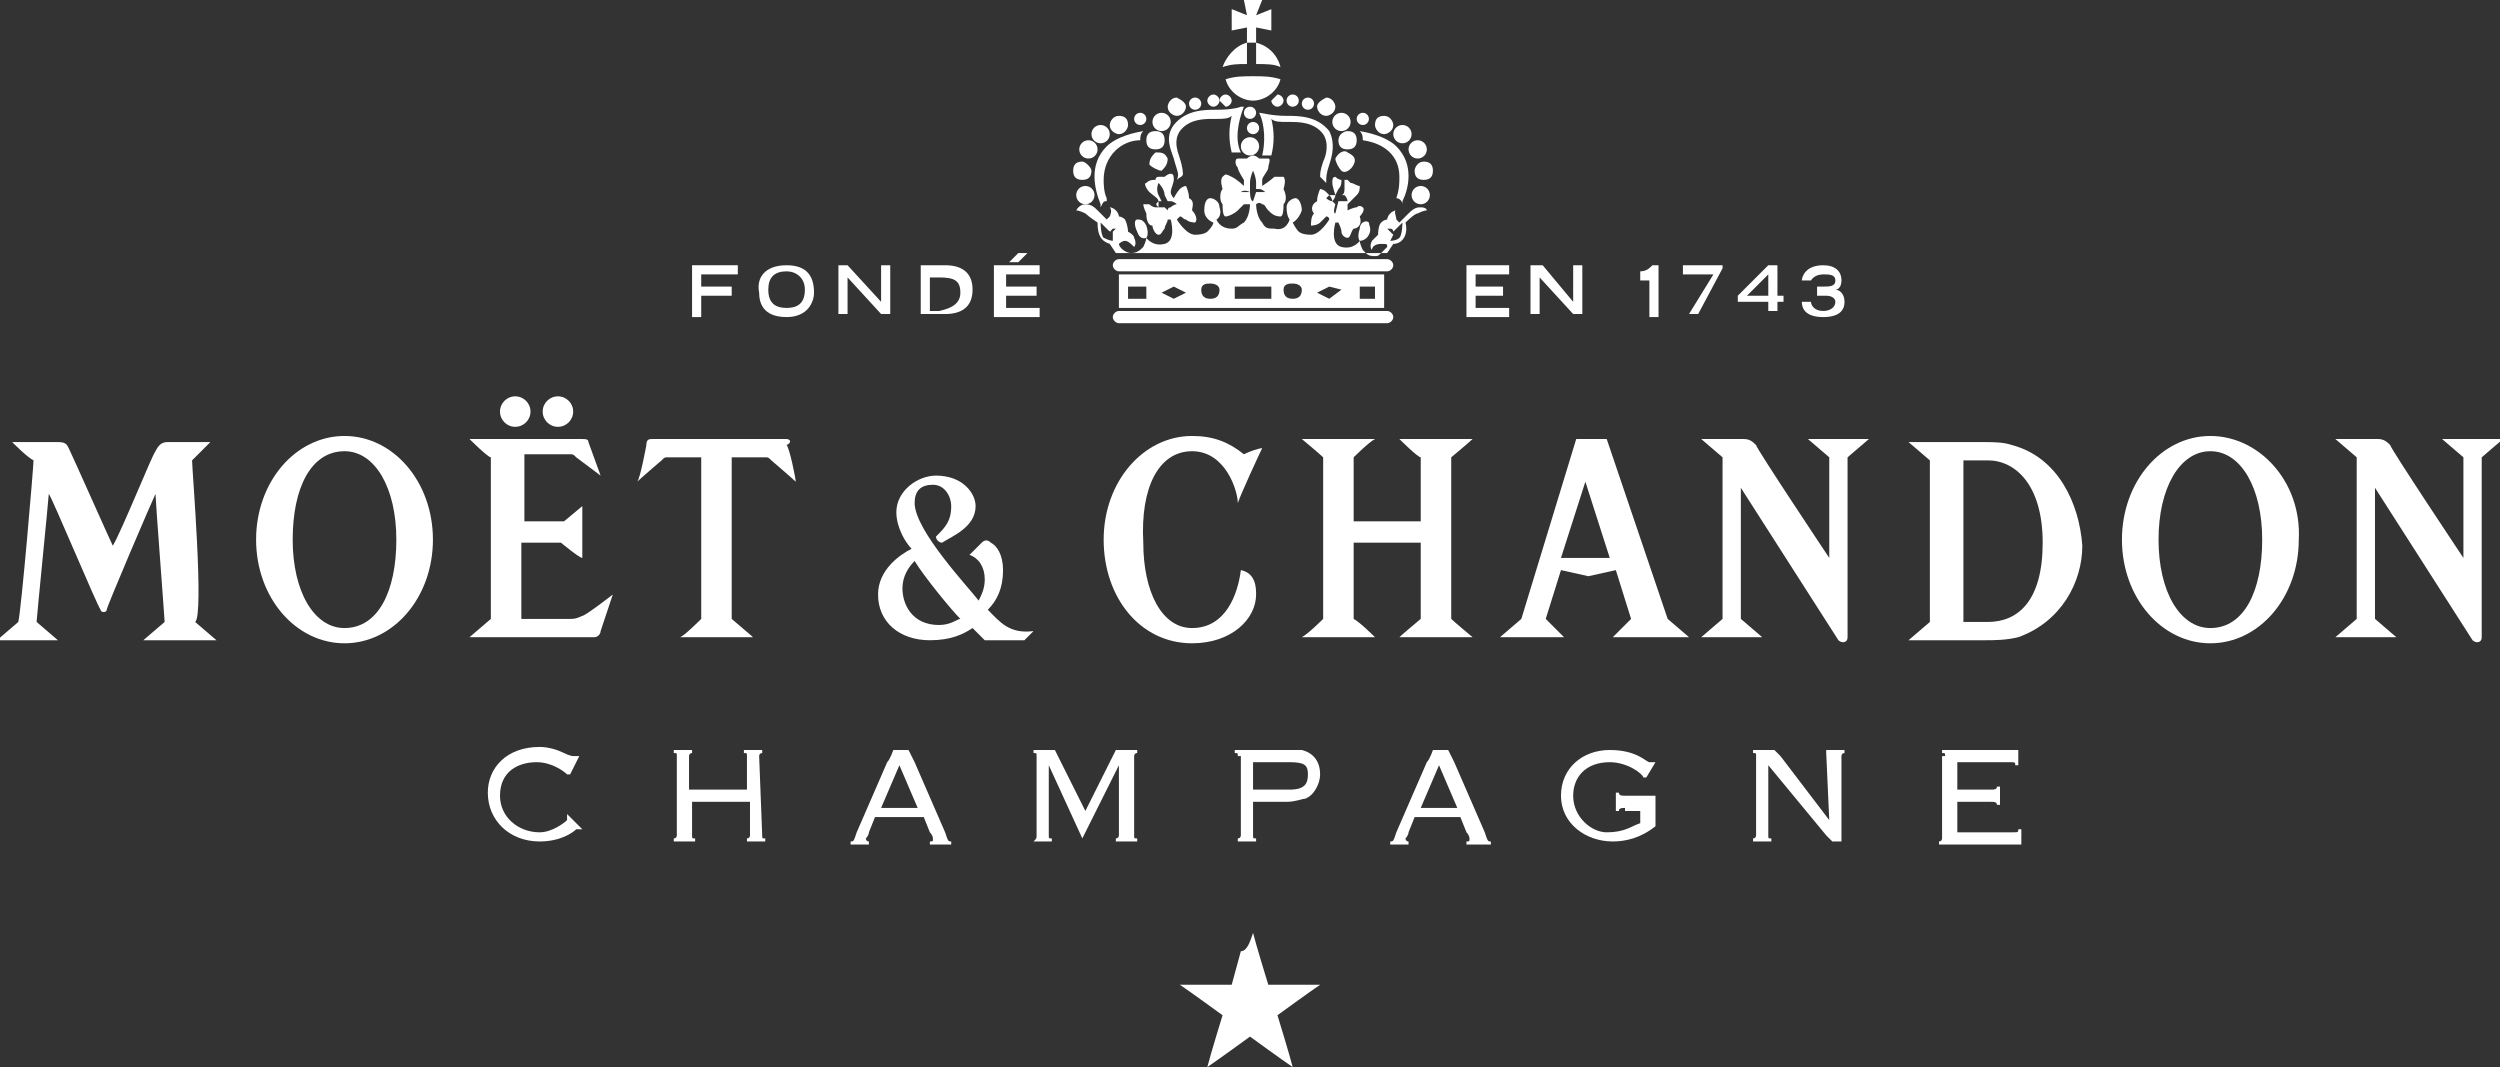 <?xml version="1.0" encoding="utf-8"?>
<!-- Generator: Adobe Illustrator 23.0.1, SVG Export Plug-In . SVG Version: 6.00 Build 0)  -->
<svg version="1.1" id="Artwork" xmlns="http://www.w3.org/2000/svg" xmlns:xlink="http://www.w3.org/1999/xlink" x="0px" y="0px"
	 viewBox="0 0 82 35" style="enable-background:new 0 0 82 35;" xml:space="preserve">
<rect x="0" y="0" width="82" height="35" fill="#333333" stroke="none"/>
<style type="text/css">
	.st0{fill:#FFFFFF;}
</style>
<g>
	<path class="st0" d="M18.6,26.7c0,0.1,0,0.1,0,0.1v0.1c-0.1,0.1-0.5,0.4-0.9,0.4c-0.7,0-1.3-0.5-1.3-1.2c0-0.8,0.6-1.1,1.2-1.1
		c0.5,0,0.9,0.3,1,0.4h0.1l0.3-0.6h-0.1h-0.1c0,0-0.1,0-0.3-0.1c-0.2-0.1-0.5-0.2-0.8-0.2c-1.1,0-1.7,0.7-1.7,1.5
		c0,0.9,0.7,1.6,1.7,1.6c0.7,0,1.1-0.3,1.2-0.4c0.1,0,0.1,0,0.1,0s0,0,0.1,0L18.6,26.7L18.6,26.7z"/>
	<path class="st0" d="M25,27.4L25,27.4l-0.1-2.6c0,0,0-0.1,0.1-0.1v-0.1h-0.6v0.1c0.1,0,0.1,0,0.1,0.1v1.1h-1.9v-1.1
		c0,0,0-0.1,0.1-0.1v-0.1h-0.6v0.1c0.1,0,0.1,0,0.1,0.1v2.6c0,0,0,0.1-0.1,0.1v0.1h0.7v-0.1c-0.1,0-0.1,0-0.1-0.1v-1.1h1.9v1.1
		c0,0,0,0.1-0.1,0.1v0.1h0.6v-0.1C25,27.5,25,27.5,25,27.4z"/>
	<path class="st0" d="M31,27.3L30,25c-0.1-0.2-0.2-0.4-0.2-0.4h-0.5c0,0-0.1,0.3-0.2,0.4l-1,2.3c-0.1,0.3-0.1,0.3-0.2,0.3v0.1h0.6
		v-0.1c-0.1,0-0.1-0.1-0.1-0.1s0.1-0.1,0.1-0.2l0.2-0.5h1.6l0.2,0.5c0.1,0.1,0.1,0.2,0.1,0.2c0,0.1,0,0.1-0.1,0.1v0.1h0.7v-0.1
		C31.1,27.6,31.1,27.6,31,27.3z M28.9,26.5l0.6-1.4l0.6,1.4H28.9z"/>
	<path class="st0" d="M48.7,27.3l-1-2.3c-0.1-0.2-0.2-0.4-0.2-0.4H47c0,0-0.1,0.3-0.2,0.4l-1,2.3c-0.1,0.3-0.1,0.3-0.2,0.3v0.1h0.6
		v-0.1c-0.1,0-0.1-0.1-0.1-0.1s0.1-0.1,0.1-0.2l0.2-0.5h1.5l0.2,0.5c0.1,0.1,0.1,0.2,0.1,0.2c0,0.1,0,0.1-0.1,0.1v0.1h0.8v-0.1
		C48.8,27.6,48.8,27.6,48.7,27.3z M46.6,26.5l0.6-1.4l0.6,1.4H46.6z"/>
	<path class="st0" d="M35.6,26.6l-1-2h-0.7v0.1c0.1,0,0.1,0,0.1,0.1v2.6c0,0.1,0,0.1-0.1,0.2h0.6v-0.1c-0.1,0-0.1,0-0.1-0.1v-2.3
		l1.1,2.4l1.2-2.4v2.3c0,0,0,0.1-0.1,0.1v0.1h0.7v-0.1c-0.1,0-0.1,0-0.1-0.1v-2.6c0,0,0-0.1,0.1-0.1v-0.1h-0.7L35.6,26.6z"/>
	<path class="st0" d="M42.7,24.6c-0.1,0-0.3,0-0.5,0h-1.7v0.1c0.1,0,0.1,0,0.1,0.1h0.1v2.6c0,0,0,0.1-0.1,0.1v0.1h0.6v-0.1
		c-0.1,0-0.1,0-0.1-0.1v-1.1h1.1c0.3,0,0.5-0.1,0.6-0.1c0.3-0.1,0.5-0.5,0.5-0.8C43.3,25,43.1,24.7,42.7,24.6z M42.3,25.9h-1.2V25
		h1.2c0.5,0,0.6,0.1,0.6,0.4S42.8,25.9,42.3,25.9z"/>
	<path class="st0" d="M52.8,25c0.6,0,1.1,0.4,1.1,0.5H54l0.3-0.5h-0.1c-0.1,0-0.1,0-0.1,0c-0.1,0-0.4-0.4-1.3-0.4
		c-0.9,0-1.6,0.6-1.6,1.5s0.8,1.5,1.7,1.5c0.4,0,0.9-0.1,1.4-0.5c0,0,0-0.2,0-0.3v-0.5c0-0.1,0-0.2,0-0.2h-1c-0.1,0-0.2,0-0.2-0.1
		H53v0.6h0.1c0-0.1,0.1-0.1,0.2-0.1v0.1h0.5V27c-0.3,0.1-0.5,0.3-1.1,0.3c-0.5,0-1.1-0.5-1.1-1.2C51.6,25.5,52,25,52.8,25z"/>
	<path class="st0" d="M59.9,24.7C60,24.7,60,24.7,59.9,24.7l0.1,2.2l-1.6-2.1l-0.2-0.2h-0.7v0.1c0.1,0,0.1,0,0.1,0.1v2.6
		c0,0,0,0.1-0.1,0.1v0.1h0.6v-0.1c-0.1,0-0.1,0-0.1-0.1v-2.3l1.9,2.3l0.2,0.2h0.3c0,0,0-0.1,0-0.2v-2.6c0,0,0-0.1,0.1-0.1v-0.1h-0.6
		V24.7z"/>
	<path class="st0" d="M66,27.3h-1.8v-1h1.1c0.1,0,0.2,0,0.2,0.1h0.1v-0.6h-0.1c0,0.1-0.1,0.1-0.2,0.1h-1.1V25h1.7
		c0.2,0,0.2,0,0.2,0.1h0.1v-0.5c0,0-0.1,0-0.3,0h-2.2v0.1c0.1,0,0.1,0,0.1,0.1h-0.1v2.7c0,0,0,0.1-0.1,0.1v0.1H66c0.2,0,0.3,0,0.3,0
		v-0.5h-0.1C66.2,27.3,66.2,27.3,66,27.3z"/>
	<path class="st0" d="M35.5,5.9c0.2,0,0.3-0.1,0.3-0.3c0-0.1-0.2-0.3-0.3-0.3c-0.2,0-0.3,0.1-0.3,0.3S35.3,5.9,35.5,5.9z"/>
	<circle class="st0" cx="35.6" cy="6.4" r="0.3"/>
	<path class="st0" d="M38.5,4.1c-0.3,0.4-0.1,0.8,0,1.1c0.1,0.4,0.2,0.5,0.1,0.7c0.1-0.1,0.2-0.1,0.2-0.2c0,0,0-0.2-0.1-0.5
		s-0.2-0.6,0-0.9c0.3-0.4,0.8-0.4,1.1-0.4h0.1c0.2,0,0.4,0,0.5-0.1c-0.1,0.4-0.1,0.8,0,1.2c0.1,0,0.2,0,0.3,0
		c-0.2-0.4-0.1-1,0.1-1.5h-0.1c0,0-0.2,0.1-0.8,0.1C39.5,3.6,38.9,3.6,38.5,4.1z"/>
	<path class="st0" d="M40.4,3.3c0-0.1-0.1-0.2-0.2-0.2c-0.1,0-0.2,0.1-0.2,0.2c0.1,0.1,0.2,0.2,0.2,0.2C40.3,3.5,40.4,3.4,40.4,3.3z
		"/>
	<path class="st0" d="M38.3,5.2C38.2,5,38.1,5,37.9,5c-0.1,0.1-0.2,0.2-0.2,0.4c0.1,0.1,0.3,0.2,0.4,0.2C38.2,5.5,38.3,5.4,38.3,5.2
		z"/>
	<path class="st0" d="M41.3,3.7c0.2,0.4,0.2,1,0.1,1.4c0.1,0,0.2,0,0.3,0c0.1-0.4,0.1-0.8,0-1.2C41.8,4,42,4,42.2,4h0.1
		c0.3,0,0.8,0,1.1,0.4c0.2,0.3,0.1,0.7,0,0.9c-0.1,0.3-0.1,0.4-0.1,0.5c0,0,0.1,0.1,0.2,0.2c0-0.2,0-0.3,0.1-0.6
		c0.1-0.3,0.2-0.7,0-1.1c-0.4-0.5-1-0.5-1.4-0.5C41.7,3.8,41.4,3.7,41.3,3.7L41.3,3.7z"/>
	<path class="st0" d="M45.8,6.5c0.1,0,0.2,0.1,0.2,0.2c0-0.1,0,0,0-0.1c0.2-0.4,0.4-1.2-0.2-1.8c-0.2-0.2-0.6-0.4-1.2-0.5
		c0.1,0.1,0.1,0.2,0.1,0.3c0.7,0.1,1.2,0.5,1.2,1.2C45.9,6,45.9,6.2,45.8,6.5L45.8,6.5z"/>
	<path class="st0" d="M37.4,4.6c0-0.1,0-0.2,0.1-0.3c-0.6,0.1-1,0.3-1.2,0.5c-0.6,0.6-0.4,1.4-0.2,1.9c0,0.1,0,0,0,0.1
		c0.1-0.2,0.1-0.2,0.2-0.2c0,0,0,0,0-0.1c-0.1-0.2-0.1-0.5-0.1-0.6C36.2,5.1,36.8,4.6,37.4,4.6z"/>
	<path class="st0" d="M45.4,9.1V9h-8.7v0.1V10v0.1h8.7V10V9.1z M44.6,9.4h0.5v0.4h-0.5V9.4z M43.6,9.8l-0.4-0.2l0.4-0.2L44,9.5
		L43.6,9.8z M42.4,9.8c-0.2,0-0.3-0.1-0.3-0.3s0.2-0.2,0.3-0.2c0.2,0,0.3,0.1,0.3,0.2C42.7,9.7,42.6,9.8,42.4,9.8z M41.7,9.4v0.4
		h-1.2V9.4H41.7z M39.7,9.8c-0.2,0-0.3-0.1-0.3-0.3s0.2-0.2,0.3-0.2c0.2,0,0.3,0.1,0.3,0.2C40,9.7,39.9,9.8,39.7,9.8z M38.5,9.8
		l-0.4-0.2l0.4-0.2l0.4,0.2L38.5,9.8z M37.6,9.4v0.4H37V9.4H37.6z"/>
	<circle class="st0" cx="35.7" cy="4.9" r="0.3"/>
	<circle class="st0" cx="36.1" cy="4.4" r="0.3"/>
	<path class="st0" d="M36.7,4.4c0.2,0,0.3-0.2,0.3-0.3c0-0.2-0.1-0.3-0.3-0.3S36.4,4,36.4,4.1C36.4,4.3,36.6,4.4,36.7,4.4z"/>
	<circle class="st0" cx="37.4" cy="3.9" r="0.2"/>
	<path class="st0" d="M45.7,10.4c0-0.1-0.1-0.2-0.2-0.2h-8.8c-0.1,0-0.2,0.1-0.2,0.2c0,0.1,0.1,0.2,0.2,0.2h8.8
		C45.6,10.6,45.7,10.5,45.7,10.4z"/>
	<path class="st0" d="M45.5,8.5h-8.8c-0.1,0-0.2,0.1-0.2,0.2c0,0.1,0.1,0.2,0.2,0.2h8.8c0.1,0,0.2-0.1,0.2-0.2S45.6,8.5,45.5,8.5z"
		/>
	<path class="st0" d="M46.4,5.6c0,0.2,0.1,0.3,0.3,0.3S47,5.8,47,5.6c0-0.2-0.1-0.3-0.3-0.3C46.5,5.3,46.4,5.5,46.4,5.6z"/>
	<circle class="st0" cx="46.6" cy="6.4" r="0.3"/>
	<circle class="st0" cx="46.5" cy="4.9" r="0.3"/>
	<circle class="st0" cx="46" cy="4.4" r="0.3"/>
	<path class="st0" d="M45.4,4.4c0.1,0,0.3-0.1,0.3-0.3c0-0.1-0.1-0.3-0.3-0.3s-0.3,0.1-0.3,0.3C45.1,4.2,45.2,4.4,45.4,4.4z"/>
	<circle class="st0" cx="44.7" cy="3.9" r="0.2"/>
	<polygon class="st0" points="41.2,0.9 41.7,1 41.7,0.3 41.2,0.5 41.4,0 40.8,0 40.9,0.5 40.4,0.3 40.4,1 40.9,0.9 40.9,1.4 
		41.2,1.4 	"/>
	<path class="st0" d="M37.9,4.9c0.2,0,0.3-0.1,0.3-0.3s-0.1-0.3-0.3-0.3s-0.3,0.1-0.3,0.3C37.6,4.8,37.7,4.9,37.9,4.9z"/>
	<circle class="st0" cx="38.1" cy="4" r="0.3"/>
	<path class="st0" d="M38.6,3.8c0.2,0,0.3-0.2,0.3-0.3s-0.1-0.2-0.3-0.3c-0.2,0-0.3,0.2-0.3,0.3C38.3,3.7,38.5,3.8,38.6,3.8z"/>
	<circle class="st0" cx="39.2" cy="3.4" r="0.2"/>
	<path class="st0" d="M39.8,3.5c0.1,0,0.2-0.1,0.2-0.2c0-0.1-0.1-0.2-0.2-0.2c-0.1,0-0.2,0.1-0.2,0.2S39.7,3.5,39.8,3.5z"/>
	<path class="st0" d="M41.7,3.3c0,0.1,0.1,0.2,0.2,0.2c0.1,0,0.2-0.1,0.2-0.2c0-0.1-0.1-0.2-0.2-0.2C41.8,3.2,41.7,3.3,41.7,3.3z"/>
	<path class="st0" d="M44.4,5.4c0.1-0.2,0-0.3-0.2-0.4c-0.1-0.1-0.3,0-0.4,0.2c0,0.1,0.1,0.3,0.2,0.4C44.1,5.7,44.3,5.6,44.4,5.4z"
		/>
	<path class="st0" d="M43.9,4.6c0,0.2,0.1,0.3,0.3,0.3s0.3-0.1,0.3-0.3c0-0.2-0.1-0.3-0.3-0.3C44.1,4.3,43.9,4.4,43.9,4.6z"/>
	<circle class="st0" cx="44" cy="4" r="0.3"/>
	<path class="st0" d="M43.5,3.8c0.1,0,0.3-0.1,0.3-0.3c0-0.1-0.1-0.3-0.3-0.3c-0.2,0.1-0.3,0.2-0.3,0.3S43.3,3.8,43.5,3.8z"/>
	<circle class="st0" cx="42.9" cy="3.4" r="0.2"/>
	<circle class="st0" cx="42.4" cy="3.3" r="0.2"/>
	<circle class="st0" cx="41.1" cy="4.2" r="0.2"/>
	<circle class="st0" cx="41" cy="4.8" r="0.3"/>
	<circle class="st0" cx="41" cy="3.7" r="0.2"/>
	<path class="st0" d="M46.8,6.9c0,0,0-0.1-0.2-0.1c-0.1,0-0.2,0-0.4,0.2c-0.1,0.1-0.3,0.3-0.3,0.3l-0.1-0.1c0-0.1-0.1-0.3,0-0.3
		c0,0-0.1,0-0.2,0.1c-0.1,0.1-0.1,0.2-0.1,0.2s-0.1,0-0.2,0.1c-0.1,0.1-0.1,0.4-0.1,0.4S45.1,7.8,45,7.9c-0.1,0.2,0,0.3,0,0.3
		C45,8.1,45.1,8,45.3,8s0.2,0,0.2,0.1c0,0-0.1,0.1-0.2,0.2h0.2L45.7,8c0.3,0,0.5-0.3,0.4-0.7c0,0,0.3-0.3,0.4-0.3
		C46.7,6.9,46.8,6.9,46.8,6.9z M45.9,7.8c-0.1,0.1-0.3,0.1-0.3,0.1l0.1-0.2c0,0,0,0-0.1-0.1l-0.1-0.1h0.1c0.1,0,0.1,0.1,0.1,0.1
		s0,0,0.1-0.1C45.9,7.4,46,7.3,46,7.3S46,7.7,45.9,7.8z"/>
	<path class="st0" d="M44.6,7.9c0,0-0.2,0.3-0.6,0.2c-0.4-0.1-0.2-0.8-0.2-0.8h0.1c0,0,0.1,0.2,0.1,0.3s0.1,0.2,0.2,0.2
		c0.1,0,0.1-0.2,0.2-0.3c0.1,0,0.3-0.1,0.2-0.4c0,0,0.2-0.2,0.1-0.3c0,0-0.1-0.1-0.2,0c-0.1,0-0.3,0.1-0.3,0.1s0-0.1,0-0.2
		c0,0,0.2-0.2,0.3-0.3c0.1-0.1,0.1-0.2,0.1-0.3c-0.1,0-0.2-0.1-0.3-0.1l-0.1-0.1h-0.1c0,0.1,0,0.2,0,0.3c0,0.2-0.1,0.2-0.1,0.2
		s0,0,0.1,0c0.1,0.1,0.1,0.2,0.1,0.2s-0.1,0-0.2,0c-0.1,0-0.1,0-0.1,0L43.8,7c-0.1,0,0-0.3,0-0.3s0,0-0.1-0.1l0,0l0,0
		c-0.1,0-0.2-0.1-0.2-0.1s0,0,0.1-0.1l-0.1-0.1c-0.1-0.1-0.2-0.1-0.2-0.1s-0.1,0.2-0.1,0.4C43,6.7,43,6.9,43.1,7
		C43,7.1,43,7.3,43,7.4c0,0,0.2,0,0.3-0.1s0.2-0.2,0.2-0.2c0.1,0,0.1,0.1,0.1,0.1S43.3,7.7,43,7.7s-0.4-0.1-0.4-0.1
		c-0.1-0.1-0.2-0.3-0.2-0.3s0.2-0.1,0.3-0.4c0-0.2-0.1-0.4-0.2-0.4c-0.1,0-0.3,0.1-0.3,0.3c0,0.3,0.1,0.4,0.1,0.4s-0.1,0.4-0.5,0.3
		c-0.2,0-0.3,0-0.4-0.2c-0.2-0.2-0.2-0.6-0.2-0.6s0.1-0.1,0.2,0c0.1,0,0.1,0.1,0.2,0.2C41.7,7,41.8,7.1,42,7.1
		c0.1,0,0.1-0.3,0.1-0.4c0.1-0.1,0.1-0.3,0-0.5c0,0,0.1-0.3,0-0.4c0,0-0.1,0-0.3,0c-0.1,0.1-0.4,0.3-0.4,0.3s0-0.1,0-0.2
		s0.2-0.3,0.2-0.4s0.1-0.3,0-0.3s-0.2,0-0.3,0c0,0-0.1-0.1-0.2-0.1c-0.1,0-0.2,0.1-0.2,0.1c-0.1,0-0.2,0-0.3,0s-0.1,0.2,0,0.3
		c0,0.1,0.2,0.4,0.2,0.4c0,0.1,0,0.2,0,0.2s-0.2-0.2-0.4-0.3c-0.2-0.1-0.2-0.1-0.3,0s0,0.4,0,0.4c-0.1,0.1-0.1,0.4,0,0.5
		c0,0.1,0,0.4,0.1,0.4s0.3-0.1,0.4-0.2c0.1-0.1,0.2-0.2,0.2-0.2c0.1,0,0.2,0,0.2,0s0,0.4-0.2,0.6c-0.2,0.1-0.2,0.2-0.4,0.2
		c-0.4,0-0.5-0.3-0.5-0.3s0.2-0.1,0.1-0.4c0-0.2-0.2-0.3-0.3-0.3s-0.2,0.1-0.2,0.4s0.3,0.4,0.3,0.4s0,0.1-0.2,0.3
		c0,0-0.1,0.1-0.4,0.1s-0.6-0.5-0.6-0.5l0.1-0.1c0.1,0,0.1,0.1,0.2,0.1c0.1,0.1,0.3,0.1,0.3,0.1c0.1-0.1,0-0.3-0.1-0.4
		c0-0.1,0.1-0.3-0.1-0.4c0-0.2-0.1-0.4-0.1-0.4s-0.1,0-0.2,0.1c-0.1,0.1-0.2,0.3-0.2,0.3s-0.1-0.1-0.1-0.2s0.1-0.3,0.1-0.4
		s0-0.2-0.1-0.2s-0.2,0.1-0.2,0.1s-0.1,0-0.2,0c-0.1,0-0.1,0.1-0.1,0.1c-0.1,0-0.2,0-0.3,0.1c-0.1,0,0,0.2,0.1,0.3
		C37.8,6.4,38,6.5,38,6.6l0,0l0,0c0.1,0,0.1,0,0.1,0s0,0-0.1-0.2C37.9,6.2,38,6,38,6s0.2,0.2,0.2,0.4c0.1,0.2,0.1,0.2,0.1,0.2
		s0,0,0.1,0s0.2,0.1,0.2,0.1s-0.1,0-0.2,0.1c-0.1,0-0.1,0.1-0.1,0.1l-0.1-0.1h-0.1H38l0,0l0,0c-0.1,0-0.1,0-0.1,0l0,0
		c-0.1,0-0.2-0.1-0.2-0.1c-0.1,0-0.2,0-0.2,0c0,0.1,0.1,0.3,0.1,0.3c0,0.3,0.1,0.4,0.2,0.4c0,0.1,0.1,0.3,0.2,0.3
		c0.1,0,0.1-0.1,0.2-0.2c0-0.1,0.1-0.2,0.1-0.3h0.1c0,0,0.2,0.7-0.2,0.8c-0.4,0.1-0.6-0.2-0.6-0.2s0,0.1-0.1,0.3
		c-0.1,0.1-0.2,0.2-0.4,0.2h7.7l-0.1-0.1C44.6,8,44.6,7.9,44.6,7.9z M41,6.3L41,6.3c-0.2,0-0.3,0-0.3,0S40.8,6.2,41,6.3
		C41,6.2,41,6.2,41,6.3c0-0.1,0-0.1,0-0.3s0.1-0.4,0.1-0.4s0.1,0.2,0.1,0.4c0,0.2,0,0.2,0,0.2s0,0,0.1,0s0.2,0.1,0.2,0.1
		s-0.1,0-0.2,0c-0.1,0-0.1,0-0.1,0l-0.1,0.3C41,6.6,41,6.3,41,6.3z"/>
	<path class="st0" d="M43.9,6.2C44,6.1,44,6,44,5.9l0,0c-0.1,0-0.2-0.1-0.2-0.1c-0.1,0-0.1,0.1-0.1,0.2s0.1,0.4,0.1,0.4l0,0
		C43.8,6.4,43.8,6.4,43.9,6.2z"/>
	<path class="st0" d="M44.1,5.8C44.1,5.8,44.1,5.8,44.1,5.8C44,5.9,44,5.9,44.1,5.8C44.1,5.8,44.1,5.8,44.1,5.8z"/>
	<path class="st0" d="M36.7,8c0,0,0.1-0.1,0.2-0.1c0.1,0,0.2,0.1,0.3,0.2c0,0,0.1-0.1,0-0.3c0-0.1-0.2-0.2-0.2-0.2s0-0.2-0.1-0.4
		c-0.1-0.1-0.2-0.1-0.2-0.1s0-0.1-0.1-0.2s-0.2-0.1-0.2-0.1c0.1,0.1,0,0.3,0,0.3l-0.1,0.1c0,0-0.2-0.2-0.3-0.3
		c-0.1-0.1-0.2-0.2-0.4-0.2s-0.3,0.2-0.3,0.2s0.1,0,0.3,0.1C35.7,7.1,36,7.3,36,7.3c0,0.4,0.1,0.6,0.4,0.7l0.2,0.3h0.5
		C36.9,8.3,36.7,8.1,36.7,8z M36.5,7.6L36.5,7.6v0.3c0,0-0.1,0-0.3-0.1c-0.1-0.1-0.1-0.5-0.1-0.5s0.1,0.1,0.2,0.2
		C36.4,7.6,36.4,7.6,36.5,7.6c-0.1,0-0.1,0,0-0.1c0.1,0,0.1,0,0.1,0L36.5,7.6z"/>
	<path class="st0" d="M45.1,8.4c0.1,0,0.1,0,0.2-0.1h-0.5C44.9,8.4,45,8.4,45.1,8.4z"/>
	<path class="st0" d="M37.6,7.4c-0.1-0.2-0.2-0.2-0.3-0.2s-0.1,0.2,0,0.4c0.1,0.3,0.3,0.2,0.3,0.2S37.7,7.7,37.6,7.4z"/>
	<path class="st0" d="M43.7,6.6L43.7,6.6c0,0,0.1-0.1,0.1-0.2l0,0c0,0,0,0-0.1,0h-0.1C43.7,6.5,43.7,6.6,43.7,6.6L43.7,6.6z"/>
	<path class="st0" d="M44.9,7.7c0.1-0.2,0-0.3,0-0.4c-0.1-0.1-0.3,0-0.3,0.2c-0.1,0.3,0,0.4,0,0.4S44.8,7.9,44.9,7.7z"/>
	<path class="st0" d="M38,6.8V6.6C37.9,6.7,37.9,6.7,38,6.8L38,6.8L38,6.8z"/>
	<path class="st0" d="M40.9,1.4c-0.4,0.1-0.7,0.5-0.8,0.8c0.3-0.1,0.5-0.1,0.8-0.1V1.4z"/>
	<path class="st0" d="M42,2.2c-0.1-0.4-0.4-0.7-0.8-0.8v0.7C41.5,2.1,41.8,2.1,42,2.2z"/>
	<path class="st0" d="M42,2.6c-0.3-0.1-0.6-0.1-0.9-0.1s-0.6,0-0.9,0.1c0.1,0.4,0.5,0.7,0.9,0.7S41.9,3,42,2.6z"/>
	<circle class="st0" cx="16.9" cy="13.5" r="0.5"/>
	<path class="st0" d="M60,15v3.3c0,0-2.4-3.6-2.4-3.7c-0.1-0.1-0.2-0.2-0.4-0.2c-0.1,0-1.4,0-1.4,0l0.7,0.6v5.3l-0.7,0.6h2l-0.7-0.6
		V16l3.2,5c0.1,0.1,0.3,0.1,0.3-0.1V15l0.7-0.6h-2L60,15z"/>
	<path class="st0" d="M80.1,14.4L80.1,14.4l0.7,0.6v3.3c0,0-2.4-3.6-2.4-3.7c-0.1-0.1-0.2-0.2-0.4-0.2c-0.1,0-1.4,0-1.4,0l0.7,0.6
		v5.3l-0.7,0.6h2l-0.7-0.6V16l3.2,5c0.1,0.1,0.3,0.1,0.3-0.1V15l0.7-0.6H80.1z"/>
	<path class="st0" d="M11.3,14.3c-1.6,0-2.9,1.5-2.9,3.4s1.3,3.4,2.9,3.4s2.9-1.5,2.9-3.4C14.2,15.8,12.9,14.3,11.3,14.3z
		 M11.3,20.6c-1,0-1.7-1.2-1.7-2.9s0.6-2.9,1.7-2.9c1,0,1.7,1.2,1.7,2.9S12.4,20.6,11.3,20.6z"/>
	<path class="st0" d="M72.5,14.3c-1.6,0-2.9,1.5-2.9,3.4s1.3,3.4,2.9,3.4s2.9-1.5,2.9-3.4C75.5,15.8,74.1,14.3,72.5,14.3z
		 M72.5,20.6c-1,0-1.7-1.2-1.7-2.9s0.7-2.9,1.7-2.9s1.7,1.2,1.7,2.9S73.6,20.6,72.5,20.6z"/>
	<path class="st0" d="M66,14.6c-0.3-0.1-0.6-0.1-1-0.1c-0.2,0-2.4,0-2.4,0l0.7,0.6v5.3L62.6,21c0,0,2.2,0,2.5,0s0.7,0,1.1-0.1
		c1.4-0.5,2.1-1.8,2.1-3C68.2,16.5,67.5,15,66,14.6z M65.2,20.4c-0.2,0-0.6,0-0.8,0c0-0.2,0-5.3,0-5.3c0.2,0,0.7,0,0.8,0
		c0.9,0,1.8,0.8,1.8,2.7C67,19.7,66.2,20.4,65.2,20.4z"/>
	<circle class="st0" cx="18.3" cy="13.5" r="0.5"/>
	<path class="st0" d="M44.4,17.8h2.2c0,0,0,2.3,0,2.5c0,0-0.6,0.5-0.7,0.6c0,0,2.2,0,2.4,0c0,0-0.6-0.5-0.7-0.6c0,0,0-5.1,0-5.3
		c0,0,0.6-0.5,0.7-0.6c0,0-2.3,0-2.4,0c0,0,0.6,0.6,0.7,0.6v2.1h-2.2c0,0,0-2,0-2.1c0,0,0.5-0.5,0.7-0.6h-2.4c0,0,0.6,0.5,0.7,0.6
		v5.3c0,0-0.5,0.5-0.7,0.6c0,0,2.2,0,2.4,0c0,0-0.5-0.5-0.7-0.6V17.8z"/>
	<path class="st0" d="M25.8,14.4c-0.1,0-4.3,0-4.4,0s-0.2,0-0.2,0.2c0,0-0.2,1.1-0.3,1.2c0.1-0.1,0.8-0.7,0.8-0.7
		c0.1-0.1,0.1-0.1,0.2-0.1c0,0,1,0,1.1,0c0,0,0,5.2,0,5.3c0,0-0.6,0.6-0.7,0.6h2.4L24,20.3c0,0,0-5.2,0-5.3h1.1c0.1,0,0.1,0,0.2,0.1
		c0,0,0.7,0.6,0.8,0.7c0-0.1-0.2-1.1-0.3-1.2C26,14.5,25.9,14.4,25.8,14.4z"/>
	<path class="st0" d="M39.1,14.8c1.1,0,1.5,1.3,1.5,1.7c0.1-0.3,0.7-1.6,0.8-1.8c-0.1,0-0.4,0.1-0.6,0.2c-0.5-0.4-1-0.6-1.7-0.6
		c-1.6,0-2.9,1.5-2.9,3.4s1.2,3.4,2.9,3.4c1.3,0,2.1-0.8,2.1-1.6c0-0.2,0-0.7-0.5-0.8c-0.1,0.8-0.5,1.9-1.6,1.9
		c-1,0-1.6-1.2-1.6-2.8C37.4,16,38,14.8,39.1,14.8z"/>
	<path class="st0" d="M32.4,20c0.3-0.3,0.5-0.7,0.5-1.3c0-0.5-0.2-0.8-0.4-0.9c-0.1-0.1-0.2-0.1-0.3,0c0,0-0.2,0.2-0.4,0.4
		c0.3,0.1,0.5,0.4,0.5,0.8c0,0.3-0.1,0.5-0.2,0.7c-0.3-0.4-2.1-2.3-2.1-3.2c0-0.4,0.2-0.6,0.6-0.6s0.6,0.4,0.6,0.7
		c0,0.5-0.2,0.7-0.5,1c0,0.1,0.1,0.2,0.2,0.2c0.3-0.2,1.1-0.5,1.1-1.2c0-0.4-0.4-1-1.3-1c-0.6,0-1.3,0.5-1.3,1.2
		c0,0.5,0.3,1,0.5,1.2c-0.4,0.2-1.1,0.7-1.1,1.5c0,0.9,0.7,1.5,1.7,1.5c0.7,0,1.1-0.2,1.4-0.4c0.1,0.1,0.2,0.2,0.4,0.4
		c0.1,0,1.2,0,1.3,0c0,0,0.2-0.2,0.3-0.3C33.1,20.8,32.8,20.4,32.4,20z M30.8,20.5c-0.9,0-1.2-0.7-1.2-1.2c0-0.4,0.2-0.7,0.4-0.9
		c0.3,0.5,1.2,1.6,1.5,1.9C31.4,20.3,31.2,20.5,30.8,20.5z"/>
	<path class="st0" d="M18.7,20.3h-1.6v-2.5h1.3c0,0,0.6,0.5,0.7,0.5v-1.7l-0.6,0.5h-1.3c0,0,0-2.1,0-2.2h1.5c0.1,0,0.1,0,0.2,0.1
		l0.8,0.6l-0.4-1.1c0-0.1-0.1-0.1-0.2-0.1h-3.7c0,0,0.6,0.6,0.7,0.6c0,0,0,5.2,0,5.3l-0.7,0.6h4.1c0.1,0,0.2-0.1,0.2-0.2l0.4-1.2
		c0,0-0.9,0.7-1,0.7C18.9,20.3,18.8,20.3,18.7,20.3z"/>
	<path class="st0" d="M52.7,14.4h-1l-1.8,5.9l-0.7,0.6h2.1l-0.6-0.6l0.5-1.6l0.9,0.2l0.9-0.2l0.5,1.6l-0.6,0.6h2.5l-0.7-0.6
		L52.7,14.4z M51.2,18.3l0.8-2.5l0.8,2.5H51.2z"/>
	<path class="st0" d="M6.3,15.1l0.6-0.6c-0.2,0-1.3,0-1.4,0c-0.2,0-0.3,0.1-0.4,0.3C5,14.9,4,17.4,3.7,17.9
		c-0.1-0.2-1.3-2.9-1.4-3.1s-0.1-0.3-0.4-0.3H0.4c0.1,0.1,0.5,0.5,0.7,0.6c0,0.2-0.4,4.9-0.5,5.3L-0.1,21h2l-0.7-0.6
		c0-0.1,0.4-4.1,0.4-4.2c0.1,0.1,1.6,3.7,1.7,3.8c0,0.1,0.2,0.1,0.2,0s1.5-3.6,1.6-3.8c0,0.2,0.3,4.1,0.3,4.2L4.7,21h2.4l-0.7-0.6
		C6.7,20.2,6.3,15.4,6.3,15.1z"/>
	<path class="st0" d="M41.6,32.3c0,0-0.4-1.3-0.5-1.7c-0.1,0.3-0.2,0.6-0.4,0.6l-0.3,1.1c0,0-1.3,0-1.7,0c0.3,0.2,1.4,1,1.4,1
		s-0.4,1.3-0.5,1.7c0.3-0.2,1.4-1,1.4-1s1.1,0.8,1.4,1c-0.1-0.4-0.5-1.7-0.5-1.7s1.1-0.8,1.4-1C42.9,32.3,41.6,32.3,41.6,32.3z"/>
	<polygon class="st0" points="23,9.7 24,9.7 24,9.4 23,9.4 23,9 24.2,9 24.2,8.7 22.7,8.7 22.7,10.4 23,10.4 	"/>
	<path class="st0" d="M25.8,8.7c-0.7,0-1,0.4-0.9,0.9c0,0.3,0.1,0.8,0.9,0.8c0.7,0,0.9-0.5,0.9-0.8C26.7,9.1,26.5,8.7,25.8,8.7z
		 M25.8,10.1c-0.3,0-0.6-0.1-0.6-0.6c0-0.4,0.2-0.6,0.6-0.6c0.3,0,0.6,0.2,0.6,0.6C26.4,10,26.1,10.1,25.8,10.1z"/>
	<polygon class="st0" points="29.2,10.3 29.2,8.7 28.9,8.7 28.9,9.9 27.8,8.7 27.5,8.7 27.5,10.3 27.8,10.3 27.8,9.1 28.9,10.3 	"/>
	<path class="st0" d="M31.9,9.5c0-0.6-0.4-0.8-0.9-0.8h-0.8v1.6H31C31.5,10.3,31.9,10.1,31.9,9.5z M30.8,10.2h-0.3V9.1h0.3
		c0.5,0,0.7,0.1,0.7,0.5C31.5,9.9,31.3,10.1,30.8,10.2L30.8,10.2z"/>
	<polygon class="st0" points="33.7,8.3 33.4,8.3 33.1,8.6 33.4,8.6 	"/>
	<polygon class="st0" points="34.1,10.1 33,10.1 33,9.7 34,9.7 34,9.4 33,9.4 33,9 34.1,9 34.1,8.7 32.7,8.7 32.6,8.7 32.6,10.4 
		34.1,10.4 	"/>
	<polygon class="st0" points="49.5,10.1 48.4,10.1 48.4,9.7 49.3,9.7 49.3,9.4 48.4,9.4 48.4,9 49.5,9 49.5,8.7 48.1,8.7 48.1,10.4 
		49.5,10.4 	"/>
	<polygon class="st0" points="50.5,9.1 51.6,10.3 51.9,10.3 51.9,8.7 51.6,8.7 51.6,9.9 50.6,8.7 50.3,8.7 50.2,8.7 50.2,10.3 
		50.5,10.3 	"/>
	<path class="st0" d="M54.1,10.4h0.3V8.7h-0.2c-0.1,0.1-0.2,0.2-0.4,0.2v0.3h0.3C54.1,9.2,54.1,10.4,54.1,10.4z"/>
	<polygon class="st0" points="56.5,8.7 55.2,8.7 55.2,9 56.2,9 55.4,10.3 55.7,10.3 56.5,8.8 	"/>
	<path class="st0" d="M58,10.2h0.3V9.9h0.2V9.7h-0.2v-1H58l-1,1v0.2h1V10.2z M57.3,9.7L58,9v0.7H57.3z"/>
	<path class="st0" d="M59.8,10.2c-0.3,0-0.4-0.2-0.4-0.3h-0.3c0,0.2,0.1,0.5,0.7,0.5c0.5,0,0.7-0.2,0.7-0.5s-0.2-0.4-0.3-0.4
		c0.1,0,0.2-0.1,0.2-0.3c0-0.3-0.2-0.5-0.6-0.5c-0.6,0-0.7,0.4-0.7,0.5h0.3c0,0,0.1-0.2,0.4-0.2c0.2,0,0.4,0,0.4,0.2
		S60,9.4,59.8,9.4h-0.2v0.3h0.3c0.2,0,0.3,0.1,0.3,0.2C60.2,10.1,60,10.2,59.8,10.2z"/>
</g>
</svg>
